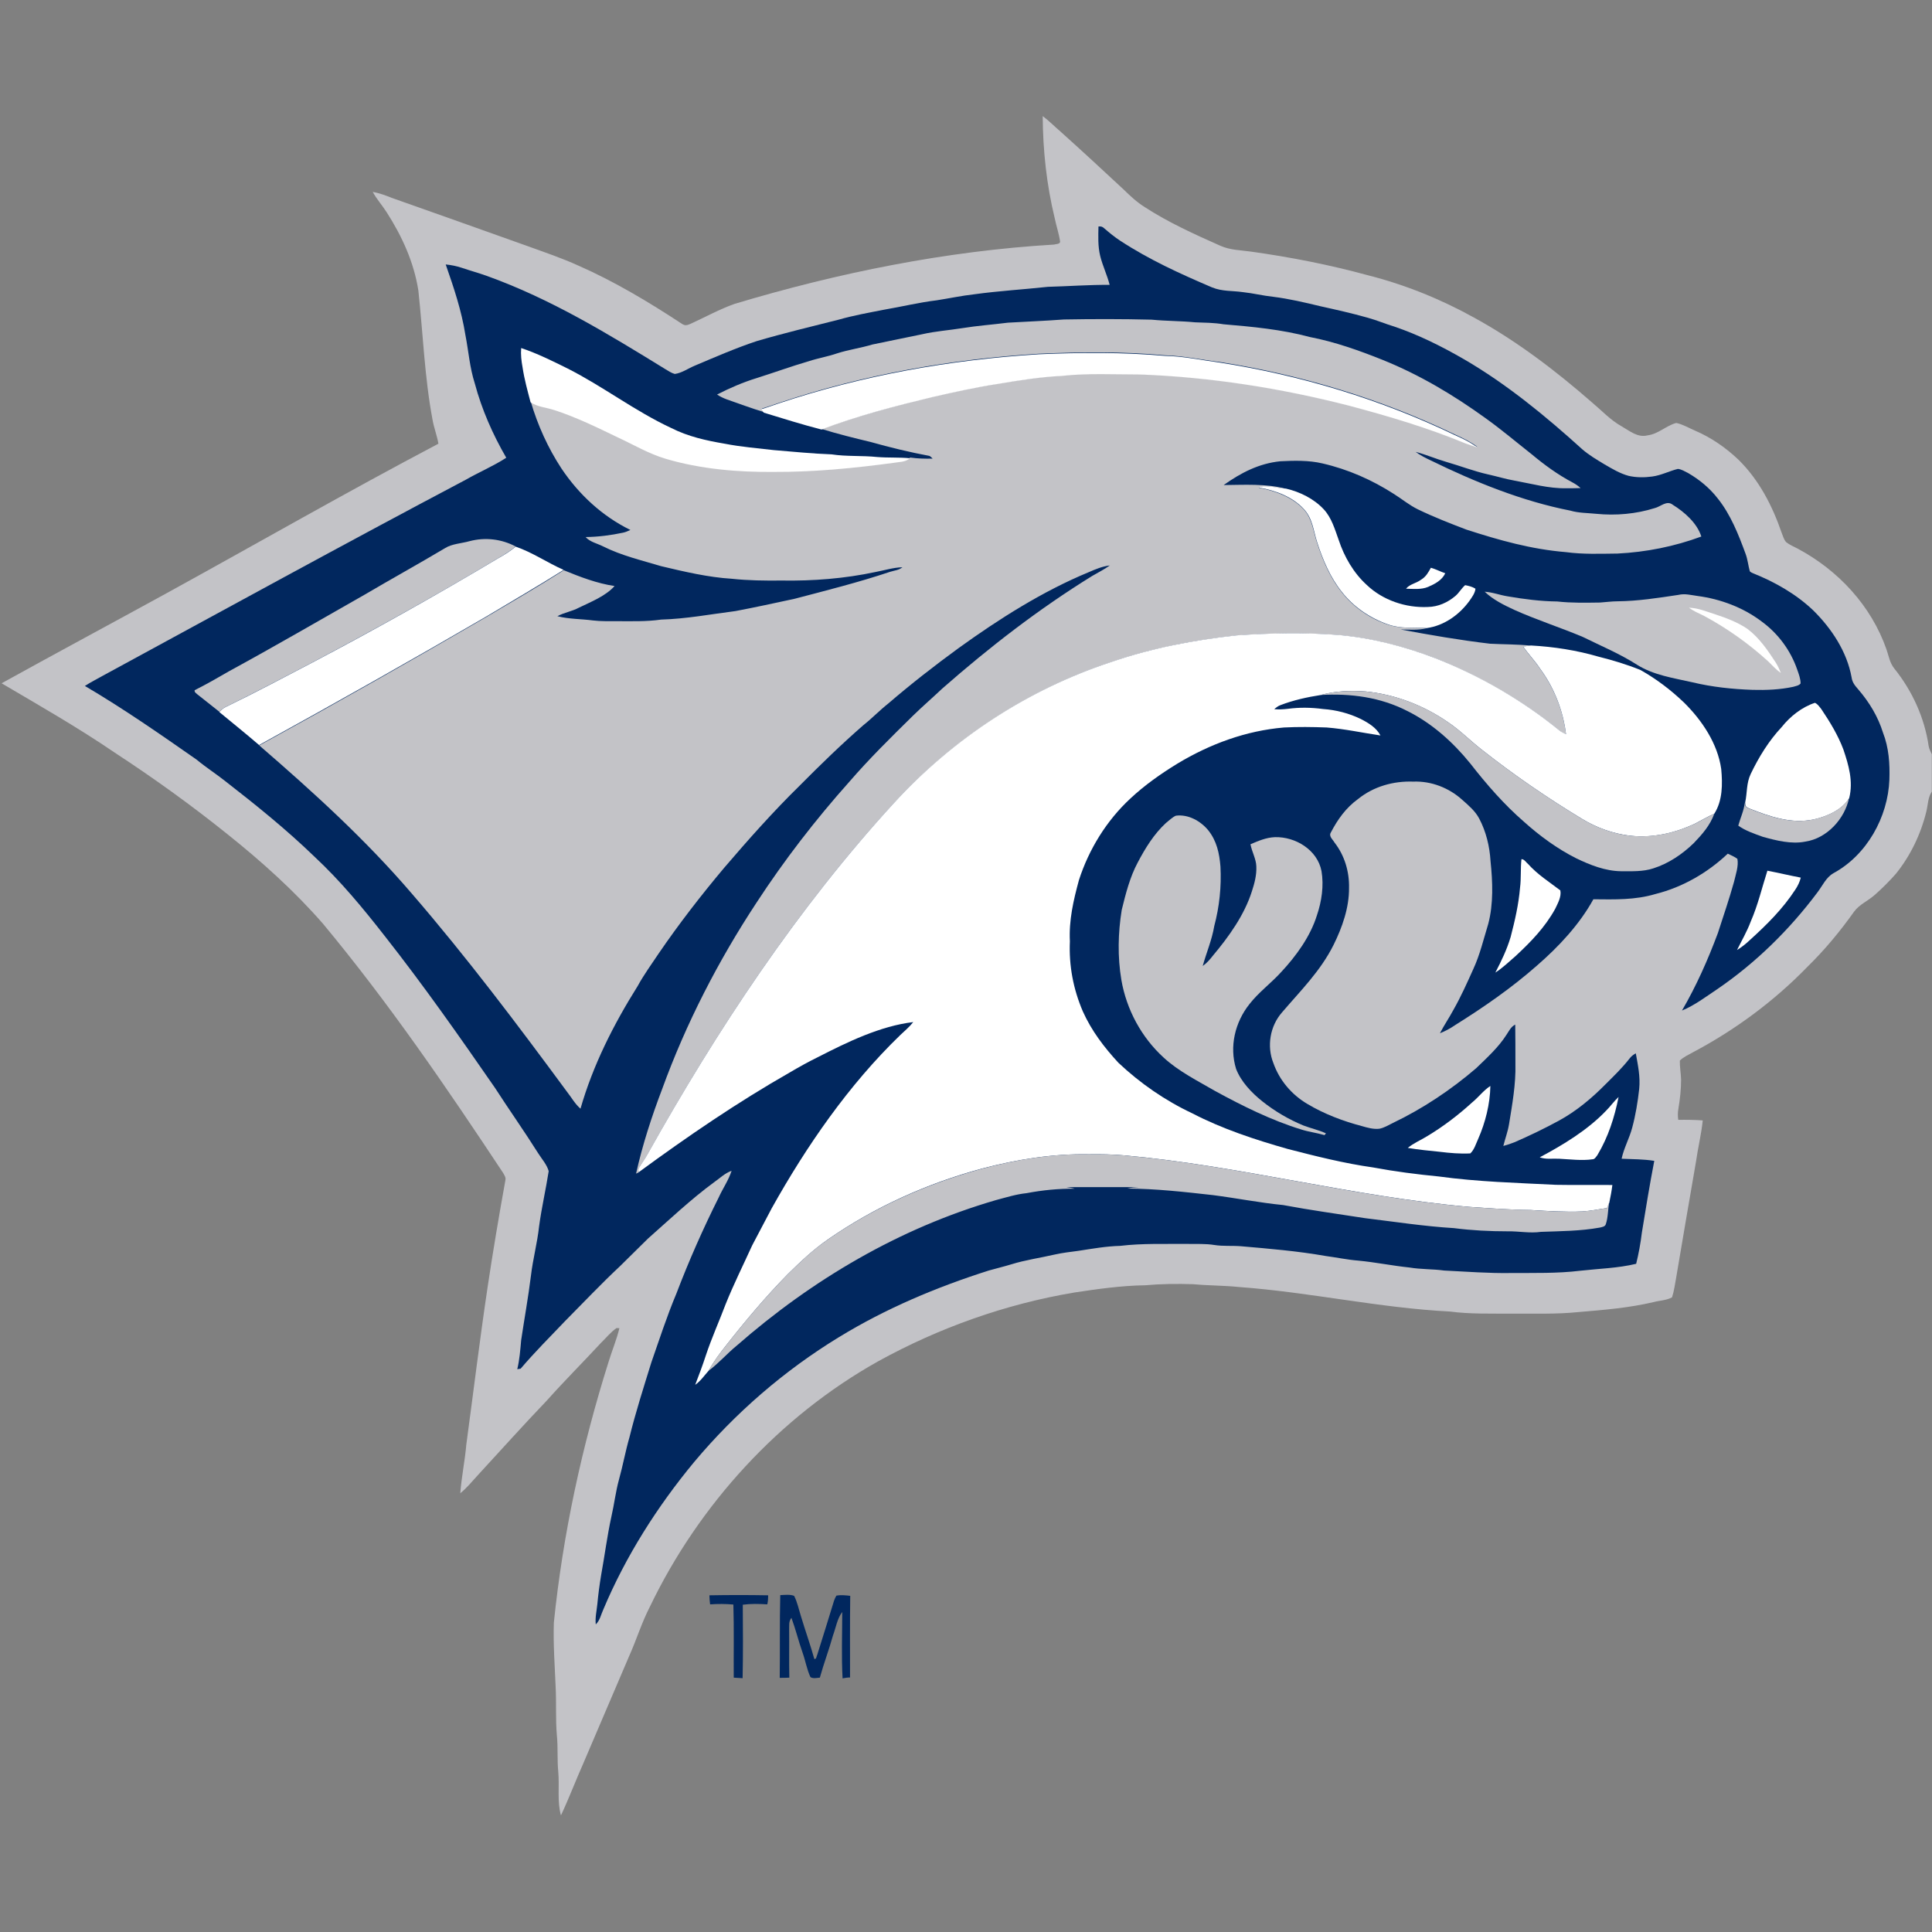 <svg xmlns:xlink="http://www.w3.org/1999/xlink" xmlns="http://www.w3.org/2000/svg" version="1.1" viewBox="0 0 200 200" height="200px" width="200px">
    
    <rect x="0" y="0" width="200" height="200" fill="#808080" stroke="none"/>
    
    <title>new-hampshire</title>
    <desc>Created with Sketch.</desc>
    <g fill-rule="evenodd" fill="none" stroke-width="1" stroke="none" id="new-hampshire">
        <g id="new-hampshire_BGD">
            <g transform="translate(0, 12)" id="new-hampshire">
                <path fill-rule="nonzero" fill="#C3C3C7" id="Shape" d="M107.941,0.018 C108.603,0.514 109.154,1.084 109.779,1.617 C111.967,3.582 114.136,5.585 116.305,7.606 C117.004,8.286 117.684,8.929 118.511,9.443 C120.938,11.023 123.658,12.254 126.305,13.43 C127.371,13.907 128.419,13.889 129.559,14.054 C133.621,14.624 137.647,15.414 141.618,16.498 C145.46,17.471 149.173,18.978 152.647,20.907 C157.059,23.332 161.048,26.382 164.816,29.67 C165.827,30.515 166.691,31.471 167.868,32.132 C168.713,32.61 169.522,33.326 170.551,33.069 C171.691,32.922 172.482,32.058 173.529,31.783 C174.21,31.93 174.853,32.316 175.496,32.591 C177.169,33.308 178.695,34.373 180,35.623 C182.114,37.717 183.474,40.362 184.43,43.137 C184.559,43.467 184.669,43.871 184.908,44.129 C185.257,44.404 185.699,44.588 186.085,44.79 C190.294,47.031 193.713,50.706 195.294,55.243 C195.533,55.942 195.625,56.603 196.085,57.191 C197.941,59.487 199.228,62.298 199.651,65.219 C199.706,65.532 199.853,65.807 199.982,66.083 L199.982,69.941 C199.559,70.602 199.596,71.282 199.412,72.017 C198.842,74.35 197.776,76.573 196.268,78.447 C195.588,79.218 194.835,79.972 194.062,80.651 C193.309,81.313 192.5,81.607 191.93,82.378 C190.496,84.399 188.897,86.328 187.132,88.055 C183.676,91.619 179.632,94.614 175.257,96.929 C174.798,97.186 174.265,97.425 173.897,97.792 C173.879,98.453 174.007,99.096 174.026,99.758 C174.026,100.768 173.915,101.76 173.75,102.752 C173.676,103.157 173.676,103.524 173.732,103.928 C174.577,103.91 175.423,103.928 176.268,103.983 C176.121,105.416 175.772,106.813 175.57,108.246 C174.89,112.214 174.191,116.219 173.529,120.187 C173.401,120.885 173.309,121.62 173.088,122.3 C172.537,122.612 171.783,122.63 171.158,122.796 C168.585,123.402 166.011,123.604 163.401,123.825 C161.103,124.063 158.732,123.972 156.415,123.99 C154.32,123.972 152.169,124.045 150.11,123.77 C142.812,123.402 135.588,121.767 128.29,121.234 C126.71,121.069 125.11,121.087 123.511,120.94 C121.857,120.885 120.202,120.904 118.548,121.051 C116.066,121.087 113.64,121.436 111.195,121.804 C104.099,122.998 97.224,125.441 90.919,128.914 C80.68,134.646 72.353,143.758 67.279,154.322 C66.415,155.993 65.882,157.775 65.11,159.484 C63.548,163.14 61.985,166.796 60.423,170.452 C59.614,172.271 58.915,174.126 58.07,175.927 C57.665,174.512 57.923,172.914 57.794,171.444 C57.665,170.176 57.776,168.909 57.647,167.641 C57.5,165.951 57.61,164.279 57.518,162.589 C57.426,160.384 57.261,158.161 57.335,155.975 C58.272,146.808 60.239,137.732 63.015,128.932 C63.364,127.793 63.842,126.654 64.118,125.496 L63.824,125.478 C63.217,125.901 62.739,126.507 62.206,127.021 C60.349,129.024 58.419,130.953 56.599,132.992 C54.173,135.527 51.82,138.154 49.449,140.727 C48.86,141.37 48.327,142.031 47.647,142.582 C47.776,140.892 48.125,139.238 48.272,137.548 C49.007,132.11 49.669,126.654 50.478,121.234 C51.029,117.56 51.654,113.849 52.316,110.193 C52.39,109.881 52.224,109.697 52.096,109.44 C46.195,100.529 40.276,91.858 33.438,83.628 C30.496,80.247 27.077,77.179 23.585,74.387 C19.816,71.355 15.901,68.544 11.857,65.899 C8.088,63.327 4.099,61.049 0.165,58.734 C5.809,55.611 11.599,52.506 17.261,49.401 C26.654,44.239 35.901,38.929 45.386,33.932 C45.239,33.087 44.926,32.297 44.779,31.471 C43.952,27.08 43.787,22.505 43.309,18.078 C42.849,15.138 41.618,12.456 40.018,9.957 C39.559,9.241 38.989,8.616 38.585,7.863 C39.283,7.992 39.926,8.23 40.57,8.488 C45.276,10.141 49.982,11.831 54.688,13.503 C56.415,14.128 58.199,14.734 59.853,15.487 C63.585,17.122 67.169,19.272 70.551,21.495 C70.919,21.752 71.121,21.678 71.507,21.513 C72.996,20.833 74.485,20.007 76.048,19.456 C86.746,16.241 97.923,13.981 109.099,13.319 C109.283,13.264 109.724,13.283 109.743,13.025 C109.632,12.217 109.357,11.427 109.191,10.619 C108.346,7.147 107.96,3.582 107.941,0.018 Z"></path>
                <path fill-rule="nonzero" fill="#01275E" id="Shape" d="M113.713,11.446 C113.971,11.427 114.099,11.446 114.301,11.629 C114.835,12.089 115.368,12.529 115.956,12.915 C118.989,14.899 122.151,16.332 125.46,17.747 C126.544,18.188 127.537,18.078 128.676,18.243 C129.724,18.353 130.735,18.61 131.783,18.721 C133.419,18.923 135.055,19.309 136.654,19.694 C138.309,20.062 139.963,20.429 141.581,20.889 C142.518,21.146 143.419,21.532 144.338,21.807 C146.875,22.671 149.265,23.865 151.581,25.206 C155.974,27.759 160.037,31.103 163.787,34.502 C164.485,35.108 165.294,35.586 166.085,36.063 C166.875,36.523 167.702,37.019 168.585,37.258 C169.375,37.441 170.221,37.441 171.029,37.331 C171.985,37.203 172.794,36.762 173.695,36.541 C174.062,36.578 174.412,36.798 174.743,36.964 C175.919,37.643 176.985,38.525 177.812,39.591 C179.154,41.263 179.963,43.32 180.699,45.323 C180.919,45.911 180.974,46.535 181.14,47.142 C181.232,47.233 181.342,47.289 181.471,47.344 C183.732,48.244 185.956,49.511 187.721,51.202 C189.614,53.076 191.195,55.464 191.673,58.109 C191.746,58.661 192.04,58.991 192.39,59.395 C193.511,60.7 194.412,62.188 194.926,63.841 C195.533,65.403 195.643,67.038 195.588,68.71 C195.441,72.586 193.254,76.518 189.798,78.392 C189.026,78.833 188.676,79.678 188.143,80.376 C185.257,84.234 181.746,87.688 177.757,90.407 C176.599,91.178 175.423,92.078 174.118,92.611 C175.607,90.058 176.801,87.357 177.831,84.601 C178.401,82.838 179.007,81.074 179.504,79.292 C179.669,78.557 180,77.657 179.853,76.904 C179.559,76.683 179.191,76.536 178.86,76.371 C176.783,78.337 174.191,79.843 171.397,80.541 C169.265,81.184 167.132,81.111 164.945,81.092 C163.511,83.701 161.36,85.997 159.118,87.945 C156.471,90.278 153.603,92.262 150.607,94.136 C150.129,94.467 149.614,94.742 149.062,94.963 C149.485,94.136 150.018,93.365 150.46,92.538 C151.232,91.178 151.875,89.745 152.518,88.312 C153.199,86.843 153.585,85.208 154.062,83.646 C154.614,81.57 154.522,79.273 154.301,77.161 C154.21,75.618 153.842,74.093 153.125,72.733 C152.702,71.943 152.04,71.392 151.379,70.804 C150,69.555 148.162,68.838 146.305,68.912 C144.246,68.838 142.206,69.408 140.588,70.712 C139.338,71.613 138.474,72.825 137.776,74.166 C137.518,74.57 137.96,74.883 138.143,75.213 C139.191,76.554 139.688,78.226 139.651,79.916 C139.669,81.956 138.952,83.995 138.051,85.814 C136.691,88.533 134.651,90.535 132.721,92.795 C131.471,94.21 131.121,96.304 131.82,98.049 C132.445,99.831 133.713,101.319 135.331,102.275 C137.077,103.322 139.026,104.057 140.974,104.571 C141.544,104.737 142.188,104.92 142.794,104.847 C143.272,104.755 143.732,104.479 144.173,104.259 C147.279,102.771 150.202,100.823 152.812,98.582 C153.934,97.498 155.129,96.414 155.956,95.11 C156.232,94.706 156.397,94.301 156.857,94.063 C156.875,95.422 156.875,96.782 156.875,98.141 C156.93,100.217 156.544,102.348 156.213,104.387 C156.085,105.159 155.809,105.876 155.625,106.629 C156.029,106.519 156.415,106.39 156.783,106.243 C158.346,105.563 159.871,104.828 161.36,104.02 C163.18,103.028 164.761,101.705 166.213,100.235 C167.077,99.372 167.941,98.545 168.695,97.572 C168.879,97.333 169.081,97.186 169.338,97.039 C169.559,98.288 169.816,99.446 169.688,100.732 C169.54,102.073 169.32,103.414 168.971,104.718 C168.676,105.839 168.107,106.831 167.868,107.952 C169.007,108.007 170.129,107.988 171.25,108.172 C170.772,110.652 170.368,113.114 169.963,115.613 C169.835,116.696 169.632,117.78 169.375,118.828 C167.463,119.287 165.551,119.324 163.603,119.544 C161.213,119.838 158.787,119.765 156.397,119.783 C154.081,119.82 151.801,119.636 149.504,119.526 C148.309,119.36 147.114,119.415 145.919,119.213 C144.136,119.03 142.371,118.662 140.588,118.497 C139.449,118.405 138.346,118.166 137.224,118.019 C134.301,117.505 131.397,117.266 128.456,117.009 C127.5,116.935 126.636,117.027 125.699,116.88 C124.816,116.733 123.842,116.788 122.941,116.77 C120.625,116.788 118.254,116.696 115.956,116.972 C114.504,117.009 113.07,117.266 111.636,117.486 C110.809,117.597 109.982,117.689 109.173,117.872 C107.665,118.221 106.176,118.423 104.688,118.883 C103.915,119.122 103.125,119.305 102.353,119.526 C96.93,121.253 91.728,123.439 86.857,126.415 C81.195,129.869 76.121,134.26 71.857,139.349 C68.051,143.942 64.779,149.086 62.463,154.597 C62.206,155.148 62.114,155.736 61.673,156.159 C61.599,155.442 61.765,154.762 61.838,154.046 C61.93,153.054 62.059,152.08 62.224,151.088 C62.592,149.067 62.849,147.028 63.29,145.007 C63.585,143.721 63.732,142.417 64.081,141.149 C64.485,139.698 64.743,138.228 65.165,136.777 C65.809,134.168 66.636,131.596 67.426,129.042 C68.254,126.672 69.044,124.229 70.018,121.914 C71.305,118.534 72.776,115.208 74.393,111.975 C74.816,111.038 75.423,110.175 75.735,109.201 C75.018,109.458 74.54,109.954 73.934,110.377 C71.526,112.14 69.301,114.253 67.077,116.219 C66.121,117.174 65.165,118.093 64.21,119.048 C62.243,120.885 60.404,122.833 58.511,124.743 C56.949,126.378 55.349,127.977 53.897,129.685 C53.787,129.704 53.658,129.722 53.548,129.74 C53.787,128.748 53.86,127.738 53.952,126.727 C54.283,124.504 54.688,122.281 54.963,120.058 C55.165,118.332 55.625,116.66 55.809,114.933 C56.066,113.022 56.507,111.13 56.801,109.238 C56.618,108.558 56.066,107.952 55.699,107.364 C54.265,105.086 52.702,102.881 51.232,100.603 C47.574,95.312 43.86,90.021 39.871,84.95 C37.592,82.029 35.257,79.2 32.537,76.665 C29.669,73.891 26.526,71.355 23.382,68.912 C22.39,68.122 21.324,67.442 20.349,66.634 C16.562,63.988 12.757,61.343 8.787,59.01 C9.375,58.624 10.018,58.311 10.625,57.962 C23.143,51.165 35.588,44.331 48.217,37.662 C49.596,36.872 51.085,36.247 52.408,35.384 C51.011,32.977 49.871,30.387 49.154,27.704 C48.621,26.051 48.511,24.379 48.18,22.689 C47.776,20.135 46.985,17.802 46.14,15.377 C46.71,15.432 47.261,15.542 47.812,15.726 C48.676,16.02 49.559,16.259 50.423,16.571 C57.022,18.941 62.941,22.56 68.879,26.216 C69.191,26.4 69.504,26.62 69.853,26.712 C70.57,26.62 71.232,26.143 71.893,25.867 C74.026,24.967 76.121,24.048 78.327,23.314 C81.14,22.487 83.989,21.807 86.82,21.091 C88.364,20.65 89.926,20.374 91.507,20.062 C93.346,19.749 95.129,19.309 96.967,19.088 C98.272,18.886 99.54,18.61 100.864,18.463 C103.401,18.114 105.938,17.967 108.474,17.692 C110.607,17.637 112.739,17.471 114.871,17.49 C114.614,16.479 114.154,15.542 113.897,14.514 C113.64,13.485 113.695,12.419 113.713,11.446 Z"></path>
                <path fill-rule="nonzero" fill="#C3C3C7" id="Shape" d="M110.129,21.072 C113.162,21.017 116.195,21.017 119.21,21.091 C120.717,21.238 122.206,21.219 123.713,21.366 C124.706,21.403 125.68,21.403 126.654,21.568 C129.688,21.825 132.665,22.101 135.607,22.891 C138.18,23.387 140.717,24.287 143.143,25.261 C146.967,26.804 150.478,28.899 153.805,31.305 C155.423,32.463 156.985,33.785 158.548,35.016 C159.871,36.119 161.25,37.129 162.776,37.937 C163.088,38.103 163.364,38.286 163.621,38.525 C163.125,38.544 162.629,38.544 162.114,38.544 C160.349,38.58 158.511,38.066 156.783,37.754 C155.846,37.588 154.963,37.313 154.044,37.111 C152.574,36.78 151.158,36.229 149.688,35.806 C148.621,35.494 147.61,35.053 146.544,34.777 C147.04,35.145 147.592,35.42 148.143,35.678 C152.684,37.901 157.592,39.885 162.555,40.858 C163.438,41.116 164.338,41.097 165.239,41.189 C167.261,41.391 169.357,41.208 171.287,40.601 C171.912,40.454 172.537,39.756 173.162,40.252 C174.375,41.005 175.68,42.144 176.121,43.541 C173.346,44.57 170.404,45.157 167.445,45.304 C165.68,45.323 163.86,45.396 162.114,45.157 C158.529,44.863 155.202,43.927 151.801,42.824 C150.11,42.181 148.419,41.52 146.783,40.73 C145.882,40.289 145.165,39.683 144.32,39.15 C142.04,37.68 139.54,36.578 136.893,35.972 C135.496,35.641 133.971,35.678 132.537,35.751 C130.331,35.972 128.456,36.945 126.673,38.213 C128.75,38.195 131.103,38.048 133.125,38.599 C132.243,38.562 131.305,38.25 130.441,38.397 L130.312,38.489 C132.004,38.801 133.805,39.462 134.982,40.748 C135.864,41.74 135.938,42.953 136.342,44.184 C136.93,46.003 137.702,47.821 138.915,49.328 C140.129,50.871 141.82,52.028 143.658,52.653 C145.018,53.112 146.268,52.929 147.665,53.039 C146.765,53.259 145.919,53.167 145,53.167 C148.051,53.737 151.14,54.27 154.246,54.637 C155.662,54.711 157.077,54.692 158.493,54.839 C158.217,54.858 157.96,54.894 157.684,54.949 C158.235,55.758 158.915,56.438 159.449,57.264 C160.901,59.23 161.82,61.6 162.114,64.025 C161.893,63.933 161.673,63.823 161.489,63.676 C157.61,60.534 153.235,57.999 148.603,56.162 C145.312,54.913 141.912,54.031 138.419,53.737 C134.963,53.48 131.452,53.553 127.996,53.792 C123.621,54.27 119.191,55.115 115.037,56.548 C106.415,59.377 98.658,64.503 92.518,71.172 C82.537,82.029 74.246,94.614 67.059,107.456 C66.783,107.97 66.434,108.429 66.14,108.925 C66.066,109.054 66.048,109.201 66.121,109.366 C66.029,109.403 65.938,109.458 65.846,109.495 C66.507,106.519 67.463,103.579 68.548,100.732 C71.011,93.952 74.357,87.449 78.327,81.423 C81.195,77.032 84.412,72.862 87.904,68.949 C89.982,66.542 92.224,64.337 94.485,62.114 C95.478,61.141 96.526,60.241 97.537,59.285 C102.408,55.005 107.537,51.036 113.07,47.619 C113.676,47.27 114.32,46.939 114.89,46.535 C114.118,46.627 113.419,46.921 112.702,47.233 C107.941,49.199 103.401,52.084 99.228,55.096 C96.728,56.915 94.283,58.826 91.93,60.847 C91.048,61.545 90.257,62.372 89.375,63.07 C87.077,65.072 84.908,67.185 82.776,69.334 C80.037,72.017 77.445,74.938 74.945,77.859 C72.555,80.706 70.276,83.646 68.18,86.714 C67.445,87.816 66.654,88.9 66.011,90.076 C63.511,94.063 61.397,98.233 60.092,102.771 C59.504,102.256 59.191,101.65 58.713,101.044 C53.566,94.063 48.327,87.1 42.647,80.523 C37.831,74.901 32.426,69.996 26.838,65.164 C34.743,60.828 42.592,56.382 50.386,51.845 C53.051,50.265 55.754,48.703 58.364,47.031 C60.074,47.729 61.783,48.391 63.621,48.666 C62.684,49.714 61.176,50.301 59.926,50.908 C59.21,51.294 58.401,51.404 57.702,51.79 C58.934,52.102 60.165,52.065 61.397,52.23 C62.188,52.322 62.996,52.304 63.787,52.304 C65.349,52.304 66.893,52.359 68.438,52.139 C71.048,52.065 73.548,51.587 76.14,51.257 C78.18,50.871 80.202,50.43 82.243,49.989 C85.533,49.126 88.897,48.281 92.132,47.197 C92.592,47.05 93.051,47.031 93.419,46.719 C92.445,46.756 91.599,47.031 90.625,47.215 C87.445,47.895 84.154,48.152 80.901,48.097 C79.173,48.115 77.463,48.097 75.754,47.913 C73.327,47.766 70.827,47.178 68.438,46.609 C66.36,45.984 64.357,45.525 62.408,44.551 C61.82,44.257 61.048,44.092 60.625,43.596 C61.949,43.577 63.235,43.412 64.522,43.137 C64.779,43.081 65.018,42.971 65.257,42.861 C62.335,41.428 59.926,39.187 58.125,36.504 C56.728,34.373 55.662,32.022 54.945,29.578 C55.735,30.093 56.526,30.093 57.426,30.387 C59.688,31.103 61.857,32.187 63.989,33.216 C65.662,33.987 67.151,34.888 68.934,35.42 C72.518,36.504 76.415,36.817 80.147,36.78 C84.265,36.817 88.419,36.413 92.5,35.843 C93.125,35.751 93.695,35.788 94.228,35.365 C95,35.476 95.754,35.494 96.544,35.476 C96.452,35.365 96.342,35.273 96.232,35.2 C94.173,34.814 92.132,34.318 90.11,33.749 C88.419,33.344 86.71,32.922 85.055,32.408 C88.787,31.011 92.684,30.001 96.562,29.046 C98.805,28.531 101.066,28.053 103.346,27.686 C105.551,27.337 107.721,26.97 109.945,26.859 C112.61,26.565 115.349,26.712 118.033,26.712 C125.368,26.988 132.592,28.127 139.688,29.946 C143.768,31.011 147.849,32.224 151.746,33.859 C152.132,34.006 152.537,34.134 152.941,34.263 C152.224,33.73 151.434,33.344 150.607,32.977 C142.941,29.284 134.706,26.804 126.305,25.481 C124.357,25.243 122.537,24.838 120.607,24.783 C116.232,24.379 111.93,24.434 107.555,24.618 C98.401,25.187 89.393,26.786 80.699,29.689 C80.092,29.891 79.485,30.111 78.879,30.295 C78.952,30.423 79.026,30.552 79.099,30.662 C77.794,30.276 76.507,29.78 75.221,29.339 C74.871,29.211 74.54,29.046 74.228,28.843 C75.551,28.164 76.912,27.576 78.346,27.135 C80.147,26.565 81.912,25.922 83.732,25.39 C84.688,25.077 85.699,24.912 86.654,24.581 C87.849,24.195 89.099,24.03 90.312,23.663 C92.04,23.295 93.75,22.965 95.478,22.597 C96.838,22.285 98.217,22.193 99.596,21.972 C101.176,21.715 102.757,21.605 104.338,21.403 C106.232,21.293 108.18,21.219 110.129,21.072 Z"></path>
                <path fill-rule="nonzero" fill="#FFFFFF" id="Shape" d="M53.952,24.03 C55.607,24.581 57.188,25.371 58.75,26.143 C62.482,28.035 65.717,30.552 69.504,32.316 C71.25,33.197 73.088,33.602 75.018,33.932 C76.71,34.263 78.382,34.392 80.092,34.594 C82.096,34.759 84.081,34.961 86.085,35.035 C87.647,35.273 89.228,35.145 90.809,35.31 C91.949,35.402 93.088,35.329 94.21,35.439 C93.676,35.861 93.125,35.806 92.482,35.916 C88.419,36.468 84.246,36.872 80.129,36.853 C76.397,36.89 72.5,36.559 68.915,35.494 C67.132,34.961 65.643,34.061 63.971,33.289 C61.838,32.261 59.669,31.195 57.408,30.46 C56.507,30.166 55.717,30.148 54.926,29.652 C54.614,28.458 54.283,27.282 54.099,26.051 C53.971,25.353 53.897,24.71 53.952,24.03 Z"></path>
                <path fill-rule="nonzero" fill="#FFFFFF" id="Shape" d="M107.537,24.673 C111.912,24.489 116.213,24.453 120.588,24.838 C122.518,24.875 124.338,25.279 126.287,25.537 C134.688,26.859 142.923,29.339 150.588,33.032 C151.415,33.4 152.206,33.767 152.923,34.318 C152.518,34.19 152.132,34.061 151.728,33.914 C147.831,32.297 143.75,31.085 139.669,30.001 C132.574,28.182 125.349,27.043 118.015,26.767 C115.331,26.767 112.592,26.62 109.926,26.914 C107.684,27.025 105.515,27.374 103.327,27.741 C101.048,28.09 98.805,28.586 96.544,29.101 C92.665,30.038 88.768,31.048 85.037,32.463 C83.033,31.948 81.048,31.324 79.062,30.717 C78.971,30.607 78.897,30.478 78.842,30.35 C79.467,30.166 80.055,29.946 80.662,29.744 C89.375,26.841 98.382,25.243 107.537,24.673 Z"></path>
                <path fill-rule="nonzero" fill="#FFFFFF" id="Shape" d="M130.441,38.378 C131.305,38.213 132.243,38.544 133.125,38.58 C134.559,38.911 136.011,39.628 137.022,40.711 C137.849,41.593 138.18,42.787 138.585,43.908 C139.154,45.635 140.129,47.325 141.489,48.556 C143.143,50.136 145.533,50.944 147.812,50.834 C148.879,50.816 149.853,50.375 150.662,49.695 C151.048,49.365 151.287,48.905 151.673,48.575 C152.04,48.648 152.426,48.74 152.739,48.942 C152.702,49.401 152.353,49.861 152.096,50.228 C151.048,51.661 149.467,52.782 147.684,53.02 C146.268,52.929 145.037,53.112 143.676,52.635 C141.838,51.992 140.129,50.834 138.934,49.309 C137.721,47.803 136.949,45.984 136.36,44.165 C135.956,42.934 135.901,41.722 135,40.73 C133.824,39.425 132.022,38.764 130.331,38.47 L130.441,38.378 Z"></path>
                <path fill-rule="nonzero" fill="#C3C3C7" id="Shape" d="M48.621,44.018 C50.239,43.596 51.912,43.798 53.382,44.57 C52.812,45.047 52.188,45.433 51.544,45.8 C45.257,49.567 38.842,53.131 32.353,56.566 C29.375,58.128 26.379,59.708 23.364,61.177 C23.107,61.306 22.904,61.49 22.721,61.692 C21.949,61.086 21.176,60.479 20.423,59.873 C20.276,59.726 20.129,59.689 20.147,59.451 C21.36,58.844 22.537,58.165 23.713,57.485 C28.401,54.931 33.051,52.23 37.702,49.585 C40.478,47.95 43.309,46.388 46.085,44.735 C46.783,44.294 47.776,44.257 48.621,44.018 Z"></path>
                <path fill-rule="nonzero" fill="#FFFFFF" id="Shape" d="M53.382,44.588 C55.11,45.176 56.673,46.26 58.346,46.995 C55.717,48.648 53.033,50.21 50.368,51.808 C42.574,56.346 34.724,60.773 26.82,65.127 C25.478,63.97 24.081,62.849 22.702,61.71 C22.904,61.508 23.088,61.324 23.346,61.196 C26.379,59.726 29.357,58.146 32.335,56.585 C38.824,53.167 45.221,49.585 51.526,45.819 C52.188,45.451 52.812,45.066 53.382,44.588 Z"></path>
                <path fill-rule="nonzero" fill="#FFFFFF" id="Shape" d="M148.125,46.774 C148.64,46.921 149.118,47.178 149.614,47.344 C149.265,48.078 148.548,48.446 147.831,48.758 C147.132,49.052 146.287,48.96 145.551,48.942 C145.956,48.446 146.581,48.409 147.114,48.005 C147.61,47.711 147.849,47.27 148.125,46.774 Z"></path>
                <path fill-rule="nonzero" fill="#C3C3C7" id="Shape" d="M153.695,49.254 C154.522,49.309 155.257,49.603 156.066,49.732 C157.776,50.026 159.485,50.246 161.213,50.265 C162.684,50.43 164.154,50.393 165.625,50.375 C166.232,50.338 166.838,50.246 167.445,50.246 C169.54,50.228 171.654,49.897 173.732,49.585 C174.43,49.42 175.037,49.603 175.735,49.695 C178.107,50.008 180.46,50.889 182.371,52.341 C184.062,53.572 185.368,55.335 186.048,57.319 C186.213,57.779 186.397,58.275 186.397,58.752 C186.232,58.973 185.864,59.028 185.625,59.101 C184.265,59.395 182.831,59.451 181.434,59.414 C179.32,59.34 177.224,59.12 175.165,58.624 C173.217,58.183 171.158,57.889 169.449,56.805 C167.665,55.666 165.754,54.876 163.86,53.939 C161.507,52.947 159.081,52.175 156.746,51.128 C155.68,50.632 154.559,50.081 153.695,49.254 Z"></path>
                <path fill-rule="nonzero" fill="#FFFFFF" id="Shape" d="M174.835,50.908 C175.827,50.944 176.654,51.312 177.592,51.606 C178.713,51.973 179.908,52.433 180.882,53.094 C182.114,54.013 182.996,55.317 183.824,56.585 C184.044,56.934 184.21,57.301 184.357,57.668 C183.86,57.319 183.456,56.878 183.033,56.456 C181.011,54.619 178.768,53.02 176.36,51.734 C175.827,51.477 175.312,51.257 174.835,50.908 Z"></path>
                <path fill-rule="nonzero" fill="#FFFFFF" id="Shape" d="M127.996,53.774 C131.452,53.535 134.945,53.461 138.419,53.719 C141.93,54.013 145.331,54.894 148.603,56.144 C153.235,57.962 157.629,60.516 161.489,63.658 C161.691,63.805 161.893,63.896 162.114,64.007 C161.82,61.582 160.901,59.212 159.449,57.246 C158.915,56.419 158.235,55.739 157.684,54.931 C157.96,54.894 158.217,54.858 158.493,54.821 C160.846,54.949 163.217,55.317 165.478,55.978 C166.949,56.346 168.419,56.787 169.816,57.356 C171.452,58.275 172.978,59.432 174.338,60.737 C176.195,62.574 177.812,64.98 178.18,67.608 C178.327,69.169 178.327,70.878 177.463,72.237 C176.783,72.531 176.14,72.917 175.496,73.248 C173.401,74.24 171.103,74.772 168.768,74.515 C167.004,74.313 165.276,73.689 163.768,72.77 C160.184,70.602 156.728,68.232 153.438,65.642 C152.224,64.705 151.158,63.603 149.89,62.757 C147.371,61.012 144.393,59.873 141.36,59.579 C139.835,59.469 138.199,59.524 136.728,59.947 C135.312,60.167 133.897,60.479 132.555,60.994 C132.298,61.086 132.096,61.251 131.912,61.416 C132.371,61.453 132.831,61.435 133.29,61.38 C134.522,61.214 135.735,61.233 136.967,61.398 C138.309,61.49 139.651,61.839 140.864,62.427 C141.654,62.831 142.482,63.327 142.904,64.135 C141.048,63.86 139.21,63.456 137.335,63.309 C135.864,63.253 134.393,63.235 132.923,63.309 C128.989,63.639 125.257,65.017 121.875,67.056 C120.165,68.104 118.493,69.279 117.022,70.657 C114.559,72.935 112.721,75.911 111.691,79.108 C111.121,81.203 110.643,83.26 110.754,85.446 C110.643,87.963 111.103,90.388 112.096,92.703 C112.996,94.706 114.283,96.396 115.772,98.013 C118.033,100.144 120.607,101.926 123.419,103.248 C126.526,104.865 129.945,105.986 133.309,106.941 C136.232,107.694 139.136,108.429 142.132,108.852 C144.393,109.274 146.673,109.568 148.952,109.789 C152.96,110.34 157.04,110.45 161.066,110.652 C163.015,110.689 164.963,110.652 166.912,110.671 C166.838,111.277 166.728,111.865 166.599,112.471 C166.526,112.673 166.452,112.875 166.36,113.059 C165.515,113.169 164.688,113.353 163.824,113.408 C162.04,113.481 160.276,113.371 158.493,113.261 C156.342,113.243 154.191,113.077 152.04,112.93 C140,111.865 128.309,108.668 116.397,107.603 C115.165,107.492 113.934,107.474 112.702,107.492 C109.007,107.419 105.257,108.025 101.691,108.962 C96.011,110.487 90.533,112.949 85.699,116.311 C84.191,117.358 82.868,118.607 81.562,119.893 C79.283,122.208 77.169,124.725 75.165,127.278 C74.504,128.105 73.879,128.95 73.364,129.887 C72.904,130.402 72.537,130.953 71.967,131.357 C72.353,130.347 72.739,129.336 73.07,128.307 C73.676,126.489 74.449,124.78 75.129,122.98 C75.956,120.922 76.949,118.938 77.868,116.917 C78.529,115.631 79.228,114.363 79.89,113.077 C83.493,106.629 87.868,100.291 93.199,95.147 C93.658,94.706 94.136,94.32 94.54,93.805 C91.121,94.21 87.702,95.881 84.651,97.443 C83.676,97.921 82.721,98.453 81.783,99.005 C76.342,102.109 71.176,105.637 66.121,109.348 C66.066,109.182 66.066,109.035 66.14,108.907 C66.434,108.411 66.783,107.952 67.059,107.437 C74.246,94.595 82.555,82.011 92.518,71.153 C98.64,64.466 106.415,59.359 115.037,56.529 C119.191,55.096 123.621,54.251 127.996,53.774 Z"></path>
                <path fill-rule="nonzero" fill="#C3C3C7" id="Shape" d="M141.36,59.579 C144.412,59.873 147.39,61.012 149.89,62.757 C151.158,63.603 152.224,64.705 153.438,65.642 C156.728,68.232 160.184,70.602 163.768,72.77 C165.276,73.689 167.004,74.313 168.768,74.515 C171.103,74.754 173.382,74.24 175.496,73.248 C176.158,72.917 176.783,72.531 177.463,72.237 C177.022,73.45 176.213,74.368 175.331,75.287 C174.154,76.426 172.721,77.4 171.14,77.896 C170.092,78.245 168.897,78.19 167.812,78.19 C166.176,78.171 164.614,77.547 163.162,76.848 C161.195,75.856 159.393,74.534 157.757,73.064 C155.699,71.282 153.879,69.187 152.206,67.038 C150.423,64.833 148.235,62.868 145.68,61.6 C142.886,60.167 139.798,59.763 136.691,59.947 C138.199,59.524 139.835,59.469 141.36,59.579 Z"></path>
                <path fill-rule="nonzero" fill="#FFFFFF" id="Shape" d="M187.886,60.755 C188.18,60.902 188.346,61.159 188.548,61.416 C189.43,62.721 190.276,64.117 190.827,65.587 C191.379,67.222 191.857,68.875 191.434,70.602 C190.735,71.833 189.099,72.531 187.776,72.825 C185.441,73.321 183.199,72.531 181.066,71.686 C180.717,71.521 180.662,71.466 180.662,71.061 C180.882,70.033 180.772,69.096 181.232,68.122 C182.077,66.358 183.107,64.686 184.449,63.253 C185.312,62.17 186.526,61.196 187.886,60.755 Z"></path>
                <path fill-rule="nonzero" fill="#C3C3C7" id="Shape" d="M191.415,70.602 C190.974,72.77 189.118,74.791 186.893,75.122 C185.46,75.415 183.86,75.011 182.482,74.625 C181.618,74.313 180.68,74.001 179.945,73.468 C180.165,72.66 180.533,71.925 180.625,71.061 C180.625,71.466 180.68,71.521 181.029,71.686 C183.162,72.531 185.423,73.321 187.739,72.825 C189.081,72.531 190.717,71.833 191.415,70.602 Z"></path>
                <path fill-rule="nonzero" fill="#C3C3C7" id="Shape" d="M121.728,72.439 C123.015,72.274 124.283,72.99 125.074,73.946 C125.956,75.048 126.232,76.334 126.342,77.712 C126.452,79.788 126.232,81.864 125.699,83.866 C125.46,85.299 124.89,86.604 124.504,88 C124.926,87.706 125.257,87.32 125.57,86.916 C127.206,84.969 128.824,82.709 129.596,80.266 C129.871,79.42 130.092,78.594 130.055,77.694 C130.037,76.922 129.596,76.187 129.449,75.397 C130.276,75.048 131.066,74.699 131.985,74.662 C134.118,74.607 136.379,75.985 136.801,78.171 C137.059,79.678 136.82,81.313 136.324,82.764 C135.643,84.95 134.173,86.971 132.629,88.625 C131.562,89.8 130.294,90.719 129.338,91.95 C127.849,93.824 127.243,96.341 127.96,98.656 C128.474,99.978 129.559,101.117 130.662,101.999 C131.949,103.028 133.419,103.891 134.945,104.516 C135.717,104.81 136.507,104.975 137.261,105.324 C137.206,105.38 137.169,105.453 137.114,105.508 C136.305,105.269 135.496,105.177 134.688,104.92 C131.599,103.965 128.64,102.495 125.809,100.952 C124.007,99.905 121.985,98.894 120.46,97.48 C118.162,95.385 116.618,92.519 116.085,89.451 C115.68,87.045 115.735,84.583 116.121,82.195 C116.526,80.541 116.967,78.796 117.776,77.289 C118.548,75.82 119.449,74.35 120.68,73.211 C121.011,72.954 121.342,72.605 121.728,72.439 Z"></path>
                <path fill-rule="nonzero" fill="#FFFFFF" id="Shape" d="M157.5,76.94 C157.776,76.922 157.978,77.271 158.18,77.436 C159.173,78.539 160.368,79.292 161.526,80.174 C161.654,80.835 161.268,81.496 160.993,82.084 C159.926,84.013 158.474,85.501 156.893,86.971 C156.213,87.559 155.57,88.184 154.798,88.68 C155.423,87.486 155.993,86.291 156.379,85.005 C156.82,83.315 157.206,81.643 157.353,79.898 C157.482,78.924 157.39,77.932 157.5,76.94 Z"></path>
                <path fill-rule="nonzero" fill="#FFFFFF" id="Shape" d="M182.96,78.134 C184.099,78.355 185.257,78.63 186.415,78.851 C186.305,79.31 186.103,79.714 185.846,80.1 C184.54,82.103 182.904,83.719 181.14,85.318 C180.735,85.704 180.294,86.053 179.816,86.347 C180.294,85.373 180.846,84.436 181.232,83.407 C181.985,81.68 182.39,79.916 182.96,78.134 Z"></path>
                <path fill-rule="nonzero" fill="#FFFFFF" id="Shape" d="M154.283,100.419 C154.246,102.293 153.768,104.204 153.015,105.912 C152.794,106.39 152.61,107.033 152.206,107.4 C151.158,107.456 150.11,107.364 149.062,107.235 C147.96,107.125 146.838,107.015 145.735,106.831 C146.36,106.316 147.059,106.041 147.739,105.618 C149.393,104.626 150.938,103.451 152.371,102.146 C153.07,101.577 153.566,100.878 154.283,100.419 Z"></path>
                <path fill-rule="nonzero" fill="#FFFFFF" id="Shape" d="M167.555,101.558 C167.132,103.671 166.489,105.692 165.368,107.566 C165.239,107.731 165.092,108.007 164.871,108.007 C163.768,108.172 162.5,108.007 161.397,107.952 C160.68,107.915 160.037,108.043 159.393,107.805 C161.838,106.5 164.338,104.994 166.268,102.973 C166.728,102.514 167.077,101.999 167.555,101.558 Z"></path>
                <path fill-rule="nonzero" fill="#C3C3C7" id="Shape" d="M112.684,107.492 C113.915,107.492 115.147,107.492 116.379,107.603 C128.272,108.668 139.963,111.865 152.022,112.93 C154.173,113.077 156.324,113.224 158.474,113.261 C160.257,113.371 162.022,113.5 163.805,113.408 C164.669,113.353 165.496,113.169 166.342,113.059 C166.415,112.857 166.507,112.655 166.581,112.471 C166.452,113.206 166.471,114.033 166.232,114.731 C166.158,114.988 165.827,115.025 165.607,115.08 C163.566,115.447 161.526,115.447 159.522,115.521 C158.364,115.686 157.243,115.447 156.085,115.466 C154.228,115.466 152.353,115.374 150.515,115.135 C147.445,114.951 144.357,114.473 141.324,114.106 C138.493,113.665 135.662,113.279 132.831,112.747 C130.404,112.508 127.996,112.03 125.57,111.718 C122.61,111.387 119.688,111.056 116.71,111.038 C117.096,110.946 117.482,110.909 117.868,110.891 C115.368,110.891 112.868,110.891 110.386,110.891 C110.68,110.946 110.974,110.965 111.25,111.056 C109.559,111.038 107.923,111.203 106.268,111.516 C105.184,111.626 104.154,111.957 103.107,112.232 C93.107,115.135 84.081,120.463 76.268,127.297 C75.257,128.124 74.412,129.116 73.346,129.906 C73.842,128.969 74.485,128.124 75.147,127.297 C77.151,124.743 79.265,122.226 81.544,119.911 C82.849,118.625 84.154,117.376 85.68,116.329 C90.515,112.967 95.993,110.524 101.673,108.98 C105.239,108.025 108.989,107.419 112.684,107.492 Z"></path>
                <path fill-rule="nonzero" fill="#01275E" id="Shape" d="M80.772,153.127 C81.232,153.109 81.783,153.035 82.206,153.201 C82.537,153.844 82.684,154.579 82.904,155.277 C83.346,156.765 83.879,158.235 84.301,159.741 C84.54,159.759 84.504,159.466 84.596,159.319 C85.184,157.445 85.772,155.571 86.342,153.697 C86.415,153.513 86.489,153.329 86.581,153.182 C87.04,153.091 87.555,153.146 88.015,153.201 C87.978,156.012 87.996,158.841 87.996,161.652 C87.739,161.652 87.482,161.689 87.224,161.744 C87.096,159.466 87.188,157.151 87.188,154.873 C86.673,155.534 86.526,156.508 86.232,157.298 C85.827,158.767 85.276,160.2 84.871,161.67 C84.522,161.689 84.21,161.799 83.897,161.615 C83.529,160.825 83.382,159.925 83.088,159.098 C82.665,157.904 82.371,156.673 81.93,155.479 C81.618,155.865 81.71,156.269 81.691,156.747 C81.71,158.382 81.673,160.035 81.71,161.67 C81.379,161.689 81.048,161.689 80.717,161.689 C80.754,158.823 80.699,155.957 80.772,153.127 Z"></path>
                <path fill-rule="nonzero" fill="#01275E" id="Shape" d="M73.438,153.146 C75.46,153.109 77.5,153.109 79.522,153.146 C79.522,153.476 79.504,153.77 79.43,154.083 C78.585,154.028 77.721,154.009 76.893,154.119 C76.912,156.655 76.93,159.19 76.875,161.725 C76.562,161.707 76.268,161.689 75.956,161.67 C75.938,159.153 75.993,156.618 75.919,154.101 C75.11,154.028 74.32,154.028 73.511,154.083 C73.474,153.77 73.438,153.458 73.438,153.146 Z"></path>
            </g>
        </g>
    </g>
</svg>